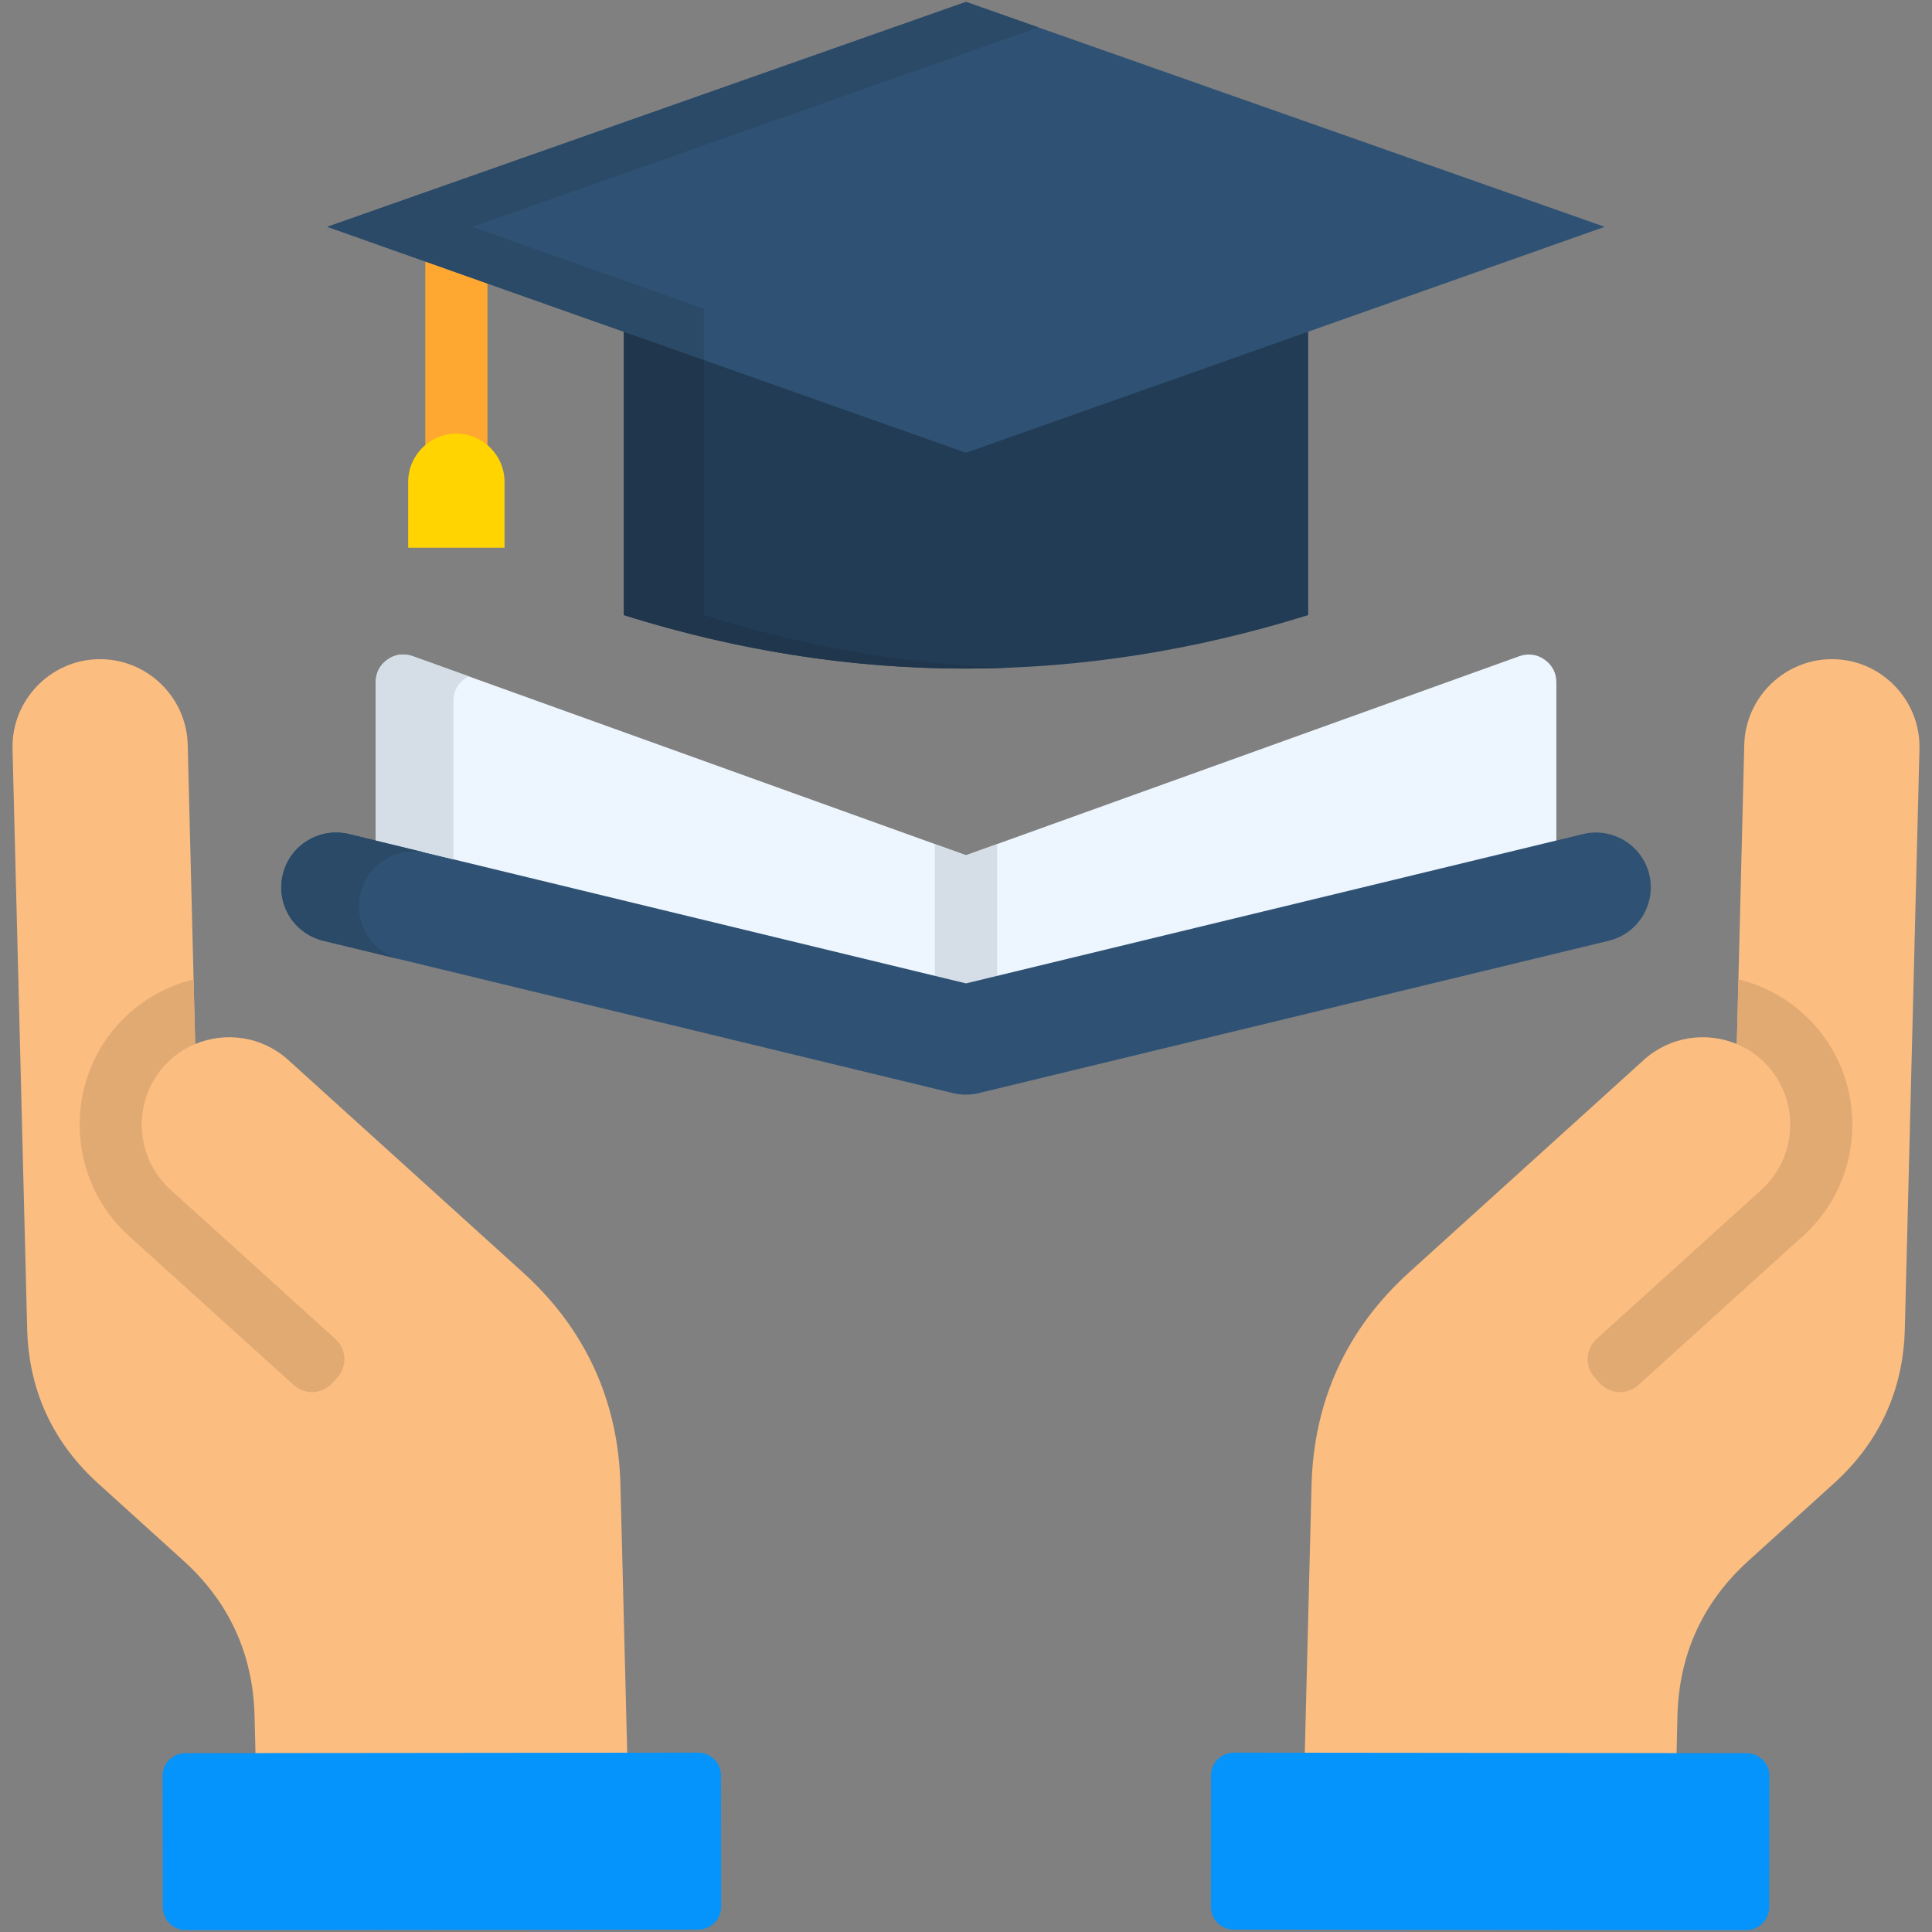 <svg id="Layer_1" enable-background="new 0 0 512 512" viewBox="0 0 512 512" xmlns="http://www.w3.org/2000/svg"><rect x="0" y="0" width="512" height="512" fill="#808080" stroke="none"/><path clip-rule="evenodd" d="m7.2 352.19-3.88-153.72c-.31-12.76 9.86-23.47 22.62-23.78 12.78-.31 23.47 9.86 23.81 22.62l1.98 79.37c8.08-3.37 17.72-2.04 24.6 4.17 20.72 18.77 41.47 37.53 62.19 56.3 16.61 15.02 25.37 34.1 25.91 56.47l2.35 93.23-98.45 2.47-.88-34.78c-.43-16.19-6.75-29.99-18.77-40.88l-22.73-20.58c-12-10.9-18.35-24.7-18.75-40.89z" fill="#fbbd80" fill-rule="evenodd"/><path clip-rule="evenodd" d="m185.05 511.36-135.84.14c-3.34 0-6.07-2.72-6.07-6.04l-.06-34.81c0-3.32 2.72-6.04 6.07-6.04l135.84-.14c3.34-.03 6.07 2.69 6.07 6.04l.06 34.78c-.01 3.35-2.73 6.07-6.07 6.07z" fill="#0593fc" fill-rule="evenodd"/><path clip-rule="evenodd" d="m89.41 365.03-1.36 1.53c-2.66 2.95-7.26 3.17-10.2.51l-43.72-39.57c-16.19-14.66-17.46-39.88-2.81-56.07 5.53-6.09 12.53-10.06 19.98-11.88l.2 8.25.23 8.87c-3.03 1.28-5.84 3.2-8.19 5.81-8.56 9.47-7.82 24.21 1.64 32.8l43.71 39.57c2.96 2.67 3.18 7.24.52 10.18z" fill="#e2aa73" fill-rule="evenodd"/><path clip-rule="evenodd" d="m256 270.64-156.42-33.02v-56.83c0-2.47 1.08-4.56 3.09-5.98s4.37-1.73 6.69-.91l146.64 52.75 146.64-52.75c2.32-.82 4.68-.51 6.69.91s3.12 3.52 3.12 5.98v56.83z" fill="#edf6ff" fill-rule="evenodd"/><path d="m264.25 223.7v36.91c0 4.54-3.69 8.22-8.25 8.22-4.54 0-8.25-3.69-8.25-8.22v-36.91l8.25 2.95z" fill="#d5dde6"/><path clip-rule="evenodd" d="m165.32 69.27h181.36v93.74c-60.35 18.82-120.81 18.96-181.36 0z" fill="#223c55" fill-rule="evenodd"/><path d="m112.71 62.38c0-4.54 3.69-8.22 8.22-8.22 4.56 0 8.25 3.69 8.25 8.22v60.01c0 4.56-3.69 8.25-8.25 8.25-4.54 0-8.22-3.69-8.22-8.25z" fill="#fea832"/><g clip-rule="evenodd" fill-rule="evenodd"><path d="m120.93 114.91c7.03 0 12.78 5.75 12.78 12.78v17.46h-25.54v-17.46c0-7.03 5.76-12.78 12.76-12.78z" fill="#ffd400"/><path d="m504.8 352.19 3.88-153.72c.31-12.76-9.86-23.47-22.62-23.78-12.78-.31-23.47 9.86-23.81 22.62l-1.98 79.37c-8.05-3.37-17.72-2.04-24.6 4.17-20.72 18.77-41.47 37.53-62.19 56.3-16.61 15.02-25.34 34.1-25.91 56.47l-2.35 93.23 98.48 2.47.85-34.78c.43-16.19 6.75-29.99 18.77-40.88l22.73-20.58c12-10.9 18.35-24.7 18.75-40.89z" fill="#fbbd80"/><path d="m326.95 511.36 135.86.14c3.32 0 6.04-2.72 6.04-6.04l.06-34.81c0-3.32-2.72-6.04-6.07-6.04l-135.84-.14c-3.34-.03-6.07 2.69-6.07 6.04l-.03 34.78c-.01 3.35 2.71 6.07 6.05 6.07z" fill="#0593fc"/><path d="m422.59 365.03 1.39 1.53c2.66 2.95 7.23 3.17 10.18.51l43.71-39.57c16.21-14.66 17.46-39.88 2.81-56.07-5.5-6.09-12.53-10.06-19.98-11.88l-.2 8.25-.23 8.87c3.03 1.28 5.84 3.2 8.19 5.81 8.56 9.47 7.82 24.21-1.64 32.8l-43.71 39.57c-2.96 2.67-3.18 7.24-.52 10.18z" fill="#e2aa73"/><path d="m256 .5 169.26 59.61-169.26 59.87-169.26-59.87z" fill="#2f5274"/></g><path d="m419.53 221.03c7.8-1.87 15.65 2.92 17.55 10.72 1.87 7.8-2.92 15.65-10.71 17.55l-166.93 40.37c-2.41.6-4.85.54-7.09-.03l-166.71-40.34c-7.8-1.9-12.59-9.75-10.69-17.55 1.87-7.8 9.72-12.59 17.52-10.72l163.53 39.58z" fill="#2f5274"/><path clip-rule="evenodd" d="m186.55 163.01v-67.61l-21.23-7.48v75.09c33.76 10.57 67.49 15.22 101.2 13.97-26.65-.96-53.29-5.61-79.97-13.97z" fill="#1f364d" fill-rule="evenodd"/><path clip-rule="evenodd" d="m129.18 75.14 36.14 12.78 21.23 7.48v-13.57l-21.23-7.52-36.17-12.78-3.97-1.42 3.26-1.13 146.78-51.71-19.22-6.77-169.26 59.61 25.97 9.19z" fill="#2a4a68" fill-rule="evenodd"/><path clip-rule="evenodd" d="m120.16 227.72v-41.95c0-2.47 1.11-4.56 3.12-5.98.28-.23.6-.4.91-.57l-14.83-5.33c-2.32-.82-4.68-.51-6.69.91s-3.09 3.52-3.09 5.98v41.98l13.46 3.26h.03z" fill="#d5dde6" fill-rule="evenodd"/><path clip-rule="evenodd" d="m99.58 222.76-7.11-1.73c-7.8-1.87-15.65 2.92-17.52 10.72-1.9 7.8 2.89 15.65 10.69 17.55l20.61 4.99c-7.8-1.9-12.59-9.75-10.71-17.55.68-2.81 2.13-5.22 4.05-7.06 3.43-3.32 8.45-4.88 13.46-3.66z" fill="#2a4a68" fill-rule="evenodd"/></svg>